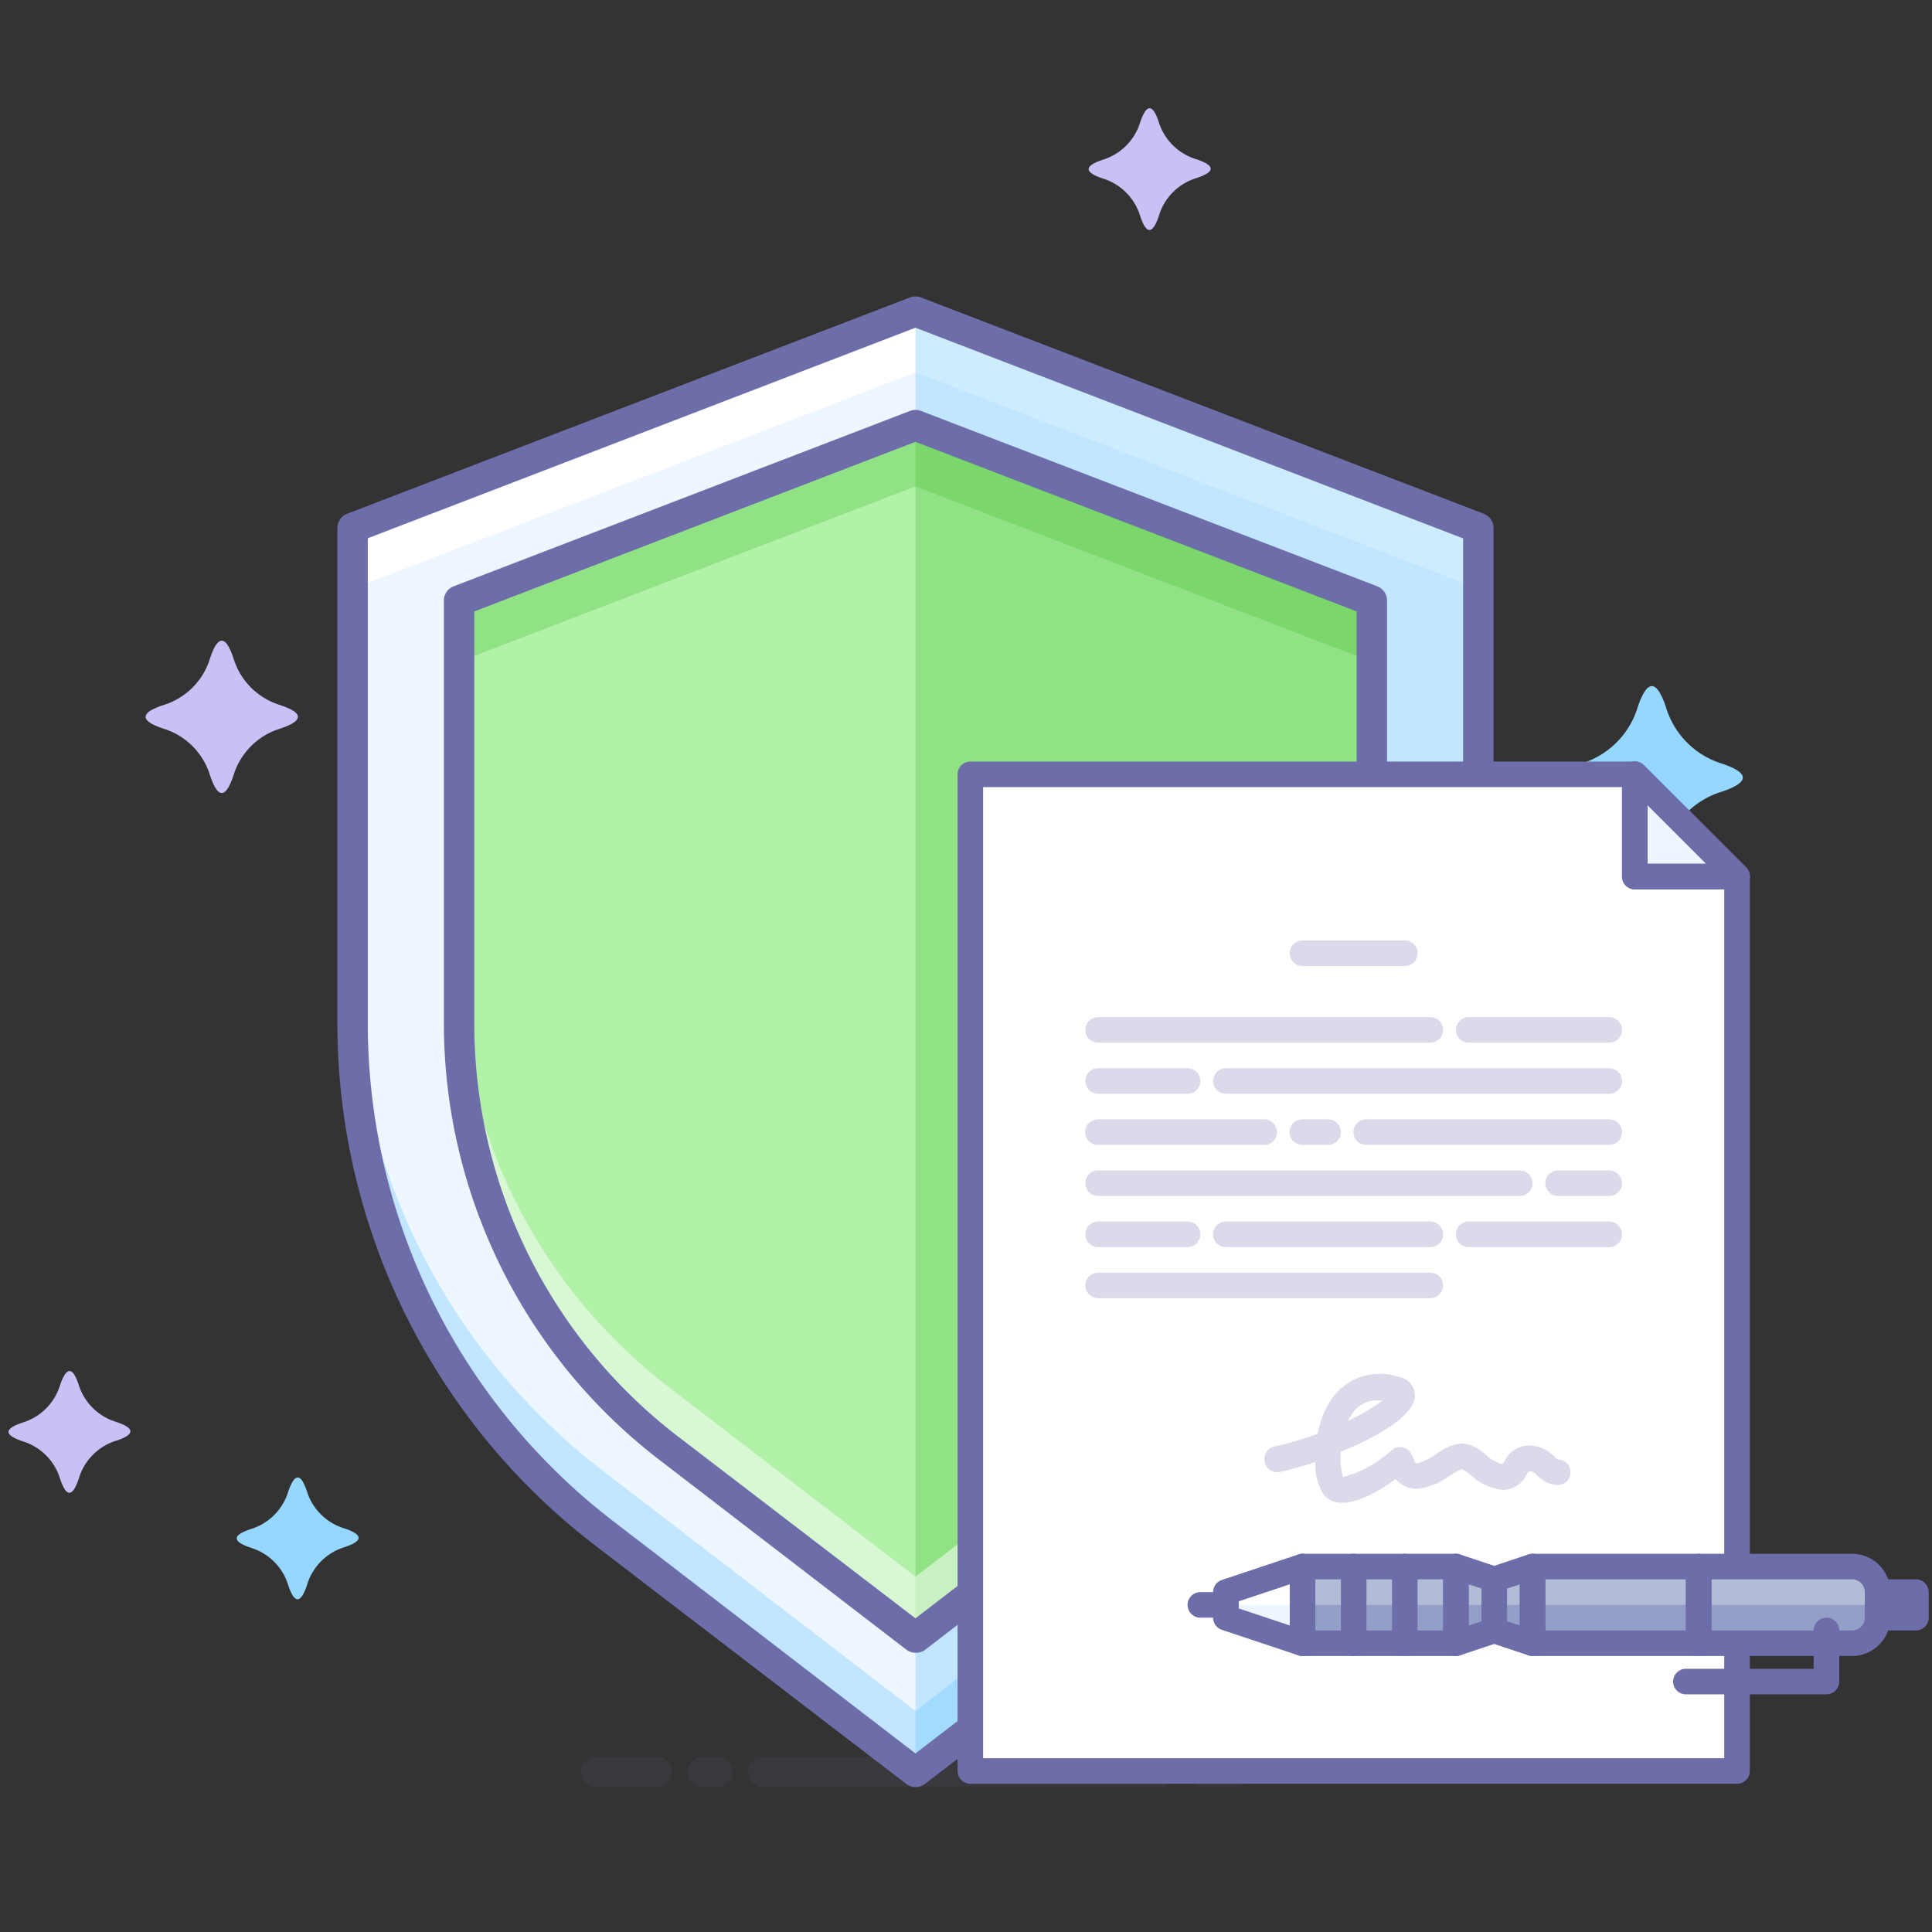 <svg width="360" height="360" fill="none" xmlns="http://www.w3.org/2000/svg">
  <rect width="100%" height="100%" fill="#333333" stroke="none"/>
  <g opacity=".3" fill="#6D6DAA">
    <path opacity=".3" d="M215.937 332.992h-73.701a2.834 2.834 0 010-5.669h73.701a2.835 2.835 0 110 5.669zM230.11 332.992h-5.669a2.834 2.834 0 110-5.669h5.669a2.835 2.835 0 110 5.669zM122.394 332.992h-11.339a2.835 2.835 0 010-5.669h11.339a2.834 2.834 0 010 5.669zM133.732 332.992h-2.834a2.834 2.834 0 110-5.669h2.834a2.835 2.835 0 110 5.669z"/>
  </g>
  <path d="M275.465 98.368L170.583 58.032 65.701 98.369v92.522a119.055 119.055 0 0046.488 94.394l58.394 44.872 58.393-44.9a119.058 119.058 0 0046.489-94.366V98.369z" fill="#EEF6FF"/>
  <path d="M170.583 58.032L65.701 98.369v11.338L170.583 69.37l104.882 40.337V98.369L170.583 58.031z" fill="#fff"/>
  <path opacity=".3" d="M170.583 58.032v272.125l58.96-44.872a119.055 119.055 0 0046.914-94.705V98.368L170.583 58.032z" fill="#5CBEFF"/>
  <path opacity=".3" d="M228.976 273.946l-58.393 44.873-58.394-44.873a119.054 119.054 0 01-46.488-94.393v11.338a119.055 119.055 0 0046.488 94.394l58.394 44.872 58.393-44.9a119.058 119.058 0 0046.489-94.366v-11.338a119.056 119.056 0 01-46.489 94.393z" fill="#5CBEFF"/>
  <path d="M170.583 332.992a2.836 2.836 0 01-1.73-.595l-58.393-44.759a122.655 122.655 0 01-47.594-96.747V98.369a2.835 2.835 0 011.814-2.637l104.882-40.308a2.835 2.835 0 012.041 0l104.882 40.308a2.835 2.835 0 011.814 2.636v92.523a122.655 122.655 0 01-47.594 96.747l-58.393 44.787a2.836 2.836 0 01-1.729.567zM68.535 100.296v90.709a116.929 116.929 0 0045.355 92.154l56.693 43.569 56.693-43.569a116.931 116.931 0 0045.354-92.126v-90.709l-102.047-39.26-102.048 39.232z" fill="#6D6DAA"/>
  <path d="M85.543 111.89v79.001a99.837 99.837 0 0038.75 78.662l46.29 35.575 46.289-35.575a99.835 99.835 0 0038.75-78.662V111.89l-85.039-32.599-85.04 32.599z" fill="#B1F1A8"/>
  <path opacity=".3" d="M170.583 305.071l46.204-35.518a99.837 99.837 0 0038.835-78.662V111.89l-85.039-32.57V305.07z" fill="#48BC33"/>
  <path opacity=".5" d="M216.872 258.214l-46.289 35.575-46.29-35.575a99.835 99.835 0 01-38.75-78.661v11.338a99.837 99.837 0 0038.75 78.662l46.29 35.575 46.289-35.575a99.835 99.835 0 0038.75-78.662v-11.338a99.834 99.834 0 01-38.75 78.661z" fill="#fff"/>
  <path opacity=".3" d="M170.583 79.291l-85.04 32.684v11.338l85.04-32.683 85.039 32.683v-11.338l-85.039-32.684z" fill="#48BC33"/>
  <path d="M170.583 307.962a2.831 2.831 0 01-1.729-.595l-46.29-35.575a102.67 102.67 0 01-39.855-80.901V111.89a2.833 2.833 0 011.814-2.636l85.039-32.684a2.835 2.835 0 012.041 0l85.039 32.684a2.834 2.834 0 011.815 2.636v79.001a102.674 102.674 0 01-39.855 80.901l-46.29 35.688a2.833 2.833 0 01-1.729.482zM88.378 113.931v76.96a96.974 96.974 0 0037.644 76.536l44.561 34.129 44.56-34.271a96.971 96.971 0 0037.644-76.394v-76.96l-82.204-31.607-82.205 31.607z" fill="#6D6DAA"/>
  <path d="M310.416 131.732a15.73 15.73 0 0010.403 10.545c5.235 1.739 5.235 3.487 0 5.244a15.734 15.734 0 00-10.46 10.46c-1.739 5.235-3.487 5.235-5.244 0a15.734 15.734 0 00-10.46-10.46c-5.235-1.738-5.235-3.486 0-5.244a15.732 15.732 0 0010.517-10.545c1.757-5.178 3.505-5.178 5.244 0z" fill="#96D7FF"/>
  <path d="M215.937 22.797a10.489 10.489 0 007.03 6.888c3.496 1.172 3.496 2.334 0 3.487a10.489 10.489 0 00-7.03 7.058c-1.172 3.496-2.334 3.496-3.487 0a10.485 10.485 0 00-6.973-6.973c-3.496-1.172-3.496-2.334 0-3.487a10.486 10.486 0 006.973-6.973c1.191-3.496 2.353-3.496 3.487 0zM43.505 122.661a13.095 13.095 0 008.731 8.731c4.366 1.455 4.366 2.91 0 4.366a13.095 13.095 0 00-8.73 8.73c-1.456 4.366-2.91 4.366-4.366 0a13.095 13.095 0 00-8.73-8.73c-4.366-1.456-4.366-2.911 0-4.366a13.095 13.095 0 008.73-8.731c1.455-4.365 2.91-4.365 4.365 0zM14.677 258.072a10.489 10.489 0 007.002 6.889c3.496 1.171 3.496 2.334 0 3.486a10.49 10.49 0 00-7.002 7.087c-1.171 3.496-2.334 3.496-3.486 0a10.488 10.488 0 00-6.974-6.973c-3.496-1.172-3.496-2.334 0-3.487a10.488 10.488 0 006.974-6.973c1.19-3.496 2.352-3.506 3.486-.029z" fill="#C9C1F5"/>
  <path d="M57.197 277.915a10.487 10.487 0 007.001 6.888c3.497 1.172 3.497 2.334 0 3.487a10.488 10.488 0 00-7.001 7.086c-1.172 3.497-2.334 3.497-3.487 0a10.49 10.49 0 00-6.973-6.973c-3.496-1.171-3.496-2.334 0-3.486a10.49 10.49 0 006.973-6.974c1.19-3.496 2.353-3.505 3.487-.028z" fill="#96D7FF"/>
  <path d="M306.646 275.08a10.483 10.483 0 006.973 6.973c3.496 1.172 3.496 2.334 0 3.487a10.487 10.487 0 00-6.973 6.973c-1.172 3.496-2.334 3.496-3.487 0a10.49 10.49 0 00-6.973-6.973c-3.496-1.172-3.496-2.334 0-3.487a10.487 10.487 0 006.973-6.973c1.209-3.477 2.372-3.477 3.487 0z" fill="#C9C1F5"/>
  <path d="M323.667 330V163.333l-19.048-19.047H180.81V330h142.857z" fill="#fff"/>
  <path d="M323.667 332.381H180.81a2.381 2.381 0 01-2.381-2.381V144.286a2.381 2.381 0 012.381-2.381h123.809a2.384 2.384 0 011.691.69l19.047 19.048c.446.449.694 1.058.691 1.69V330a2.381 2.381 0 01-2.381 2.381zm-140.477-4.762h138.096V164.31l-17.643-17.643H183.19v180.952z" fill="#6D6DAA"/>
  <path d="M323.667 163.333h-19.048v-19.047l19.048 19.047z" fill="#EEF6FF"/>
  <path d="M323.667 165.714h-19.048a2.381 2.381 0 01-2.381-2.381v-19.047a2.38 2.38 0 014.072-1.691l19.047 19.048a2.38 2.38 0 01-1.69 4.071zM307 160.952h10.929L307 150.024v10.928z" fill="#6D6DAA"/>
  <path d="M323.667 165.714h-19.048a2.381 2.381 0 01-2.381-2.381v-19.047a2.38 2.38 0 014.072-1.691l19.047 19.048a2.38 2.38 0 01-1.69 4.071zM307 160.952h10.929L307 150.024v10.928z" fill="#6D6DAA"/>
  <g opacity=".5" fill="#6D6DAA">
    <path opacity=".5" d="M221.286 203.81h-16.667a2.381 2.381 0 110-4.762h16.667a2.381 2.381 0 110 4.762zM266.524 194.286h-61.905a2.381 2.381 0 110-4.762h61.905a2.381 2.381 0 110 4.762zM299.857 203.81h-71.428a2.381 2.381 0 110-4.762h71.428a2.381 2.381 0 110 4.762zM299.857 194.286h-26.19a2.381 2.381 0 110-4.762h26.19a2.381 2.381 0 110 4.762zM261.762 180h-19.048a2.381 2.381 0 110-4.762h19.048a2.381 2.381 0 110 4.762zM235.571 213.333h-30.952a2.381 2.381 0 110-4.761h30.952a2.38 2.38 0 110 4.761zM299.857 213.333h-45.238a2.381 2.381 0 110-4.761h45.238a2.38 2.38 0 110 4.761zM247.476 213.333h-4.762a2.381 2.381 0 110-4.761h4.762a2.38 2.38 0 110 4.761zM283.191 222.857h-78.572a2.381 2.381 0 110-4.762h78.572a2.38 2.38 0 010 4.762zM299.857 222.857h-9.524a2.381 2.381 0 110-4.762h9.524a2.381 2.381 0 110 4.762zM221.286 232.381h-16.667a2.381 2.381 0 110-4.762h16.667a2.381 2.381 0 110 4.762zM299.857 232.381h-26.19a2.381 2.381 0 110-4.762h26.19a2.381 2.381 0 110 4.762zM266.524 232.381h-38.095a2.381 2.381 0 110-4.762h38.095a2.381 2.381 0 110 4.762zM266.524 241.905h-61.905a2.381 2.381 0 110-4.762h61.905a2.381 2.381 0 110 4.762zM250.191 280h-.643a4.329 4.329 0 01-3-1.619 10.976 10.976 0 01-1.453-5.976 56.87 56.87 0 01-6.666 1.881 2.429 2.429 0 01-.953-4.762 53.816 53.816 0 008.048-2.381 17.533 17.533 0 012.381-6.119 10.88 10.88 0 0112.619-4.476 3.596 3.596 0 013.143 3.547c-.119 3.548-6.667 7.572-13.81 10.381a13.408 13.408 0 00.381 4.762 22.004 22.004 0 009.143-5.071 2.381 2.381 0 013.571.69c.163.3.306.611.429.929.357.857.357.857.81.857a11.498 11.498 0 003.404-1.691 9.957 9.957 0 014.762-2.023c1.695.2 3.277.953 4.5 2.143a7.504 7.504 0 003.095 1.761s.286-.357.405-.547a5.023 5.023 0 014.548-2.929 6.55 6.55 0 014.762 2.095c.183.185.382.352.595.5a2.381 2.381 0 110 4.762 5.307 5.307 0 01-3.786-1.762c-.666-.642-.905-.809-1.524-.809-.142 0-.333.357-.452.571a5 5 0 01-4.429 2.905 10.284 10.284 0 01-5.976-2.738 13.17 13.17 0 00-1.666-1.143c-.828.363-1.624.793-2.381 1.286a12.07 12.07 0 01-5.905 2.381 5.002 5.002 0 01-4.072-1.81c-2.738 2.024-6.761 4.405-9.88 4.405zm6.69-19.048a5.5 5.5 0 00-4.762 2.239 8.724 8.724 0 00-.928 1.547 39.542 39.542 0 006.476-3.786h-.786z"/>
  </g>
  <path d="M345.095 306.191h-28.571v-14.286h28.571a4.762 4.762 0 014.762 4.762v4.762a4.762 4.762 0 01-4.762 4.762z" fill="#939FC6"/>
  <path d="M242.714 306.191l-14.285-4.762v-4.762l14.285-4.762v14.286z" fill="#EEF6FF"/>
  <path d="M242.714 299.048v-7.143l-14.285 4.762v2.381h14.285z" fill="#fff"/>
  <path d="M242.714 308.571a2.38 2.38 0 01-.762-.119l-14.285-4.761a2.381 2.381 0 01-1.619-2.262v-4.762a2.38 2.38 0 011.619-2.262l14.285-4.762a2.38 2.38 0 013.143 2.262v14.286a2.38 2.38 0 01-2.381 2.38zm-11.904-8.857l9.523 3.167v-7.667l-9.523 3.167v1.333z" fill="#6D6DAA"/>
  <path d="M316.524 306.191v-14.286h-30.953l-7.142 2.381-7.143-2.381h-28.572v14.286h28.572l7.143-2.381 7.142 2.381h30.953z" fill="#939FC6"/>
  <path opacity=".3" d="M285.571 299.048h64.286v-2.381a4.762 4.762 0 00-4.762-4.762h-59.524l-7.142 2.381-7.143-2.381h-28.572v7.143h42.857z" fill="#fff"/>
  <path d="M345.095 308.571h-28.571a2.381 2.381 0 01-2.381-2.381v-14.285a2.381 2.381 0 012.381-2.381h28.571a7.143 7.143 0 017.143 7.143v4.762a7.143 7.143 0 01-7.143 7.142zm-26.19-4.761h26.19a2.381 2.381 0 002.381-2.381v-4.762a2.381 2.381 0 00-2.381-2.381h-26.19v9.524zM271.286 308.571h-28.572a2.381 2.381 0 01-2.381-2.381v-14.285a2.381 2.381 0 012.381-2.381h28.572a2.381 2.381 0 012.381 2.381v14.285a2.381 2.381 0 01-2.381 2.381zm-26.191-4.761h23.81v-9.524h-23.81v9.524z" fill="#6D6DAA"/>
  <path d="M252.238 308.571a2.381 2.381 0 01-2.381-2.381v-14.285a2.381 2.381 0 114.762 0v14.285a2.381 2.381 0 01-2.381 2.381zM261.762 308.571a2.381 2.381 0 01-2.381-2.381v-14.285a2.381 2.381 0 114.762 0v14.285a2.381 2.381 0 01-2.381 2.381zM316.524 308.571h-30.953a2.381 2.381 0 01-2.381-2.381v-14.285a2.381 2.381 0 012.381-2.381h30.953a2.381 2.381 0 012.381 2.381v14.285a2.381 2.381 0 01-2.381 2.381zm-28.572-4.761h26.191v-9.524h-26.191v9.524zM271.286 308.571a2.38 2.38 0 01-2.381-2.38v-14.286a2.38 2.38 0 013.143-2.262l7.143 2.381a2.382 2.382 0 011.619 2.262v9.524a2.382 2.382 0 01-1.619 2.261l-7.143 2.381a2.38 2.38 0 01-.762.119zm2.381-13.357v7.691l2.381-.786V296l-2.381-.786z" fill="#6D6DAA"/>
  <path d="M285.571 308.571a2.37 2.37 0 01-.761-.119l-7.143-2.381a2.38 2.38 0 01-1.619-2.261v-9.524a2.38 2.38 0 011.619-2.262l7.143-2.381a2.378 2.378 0 013.142 2.262v14.286a2.38 2.38 0 01-2.381 2.38zm-4.761-6.476l2.38.786v-7.667l-2.38.786v6.095zM228.429 301.429h-4.762a2.381 2.381 0 110-4.762h4.762a2.381 2.381 0 110 4.762zM340.333 315.714h-26.19a2.381 2.381 0 110-4.762h23.809v-7.142a2.381 2.381 0 114.762 0v9.523a2.381 2.381 0 01-2.381 2.381z" fill="#6D6DAA"/>
  <path d="M357 296.667h-7.143v4.762H357v-4.762z" fill="#EEF6FF"/>
  <path d="M357 303.81h-7.143a2.381 2.381 0 01-2.381-2.381v-4.762a2.381 2.381 0 012.381-2.381H357a2.381 2.381 0 012.381 2.381v4.762A2.381 2.381 0 01357 303.81z" fill="#6D6DAA"/>
</svg>
